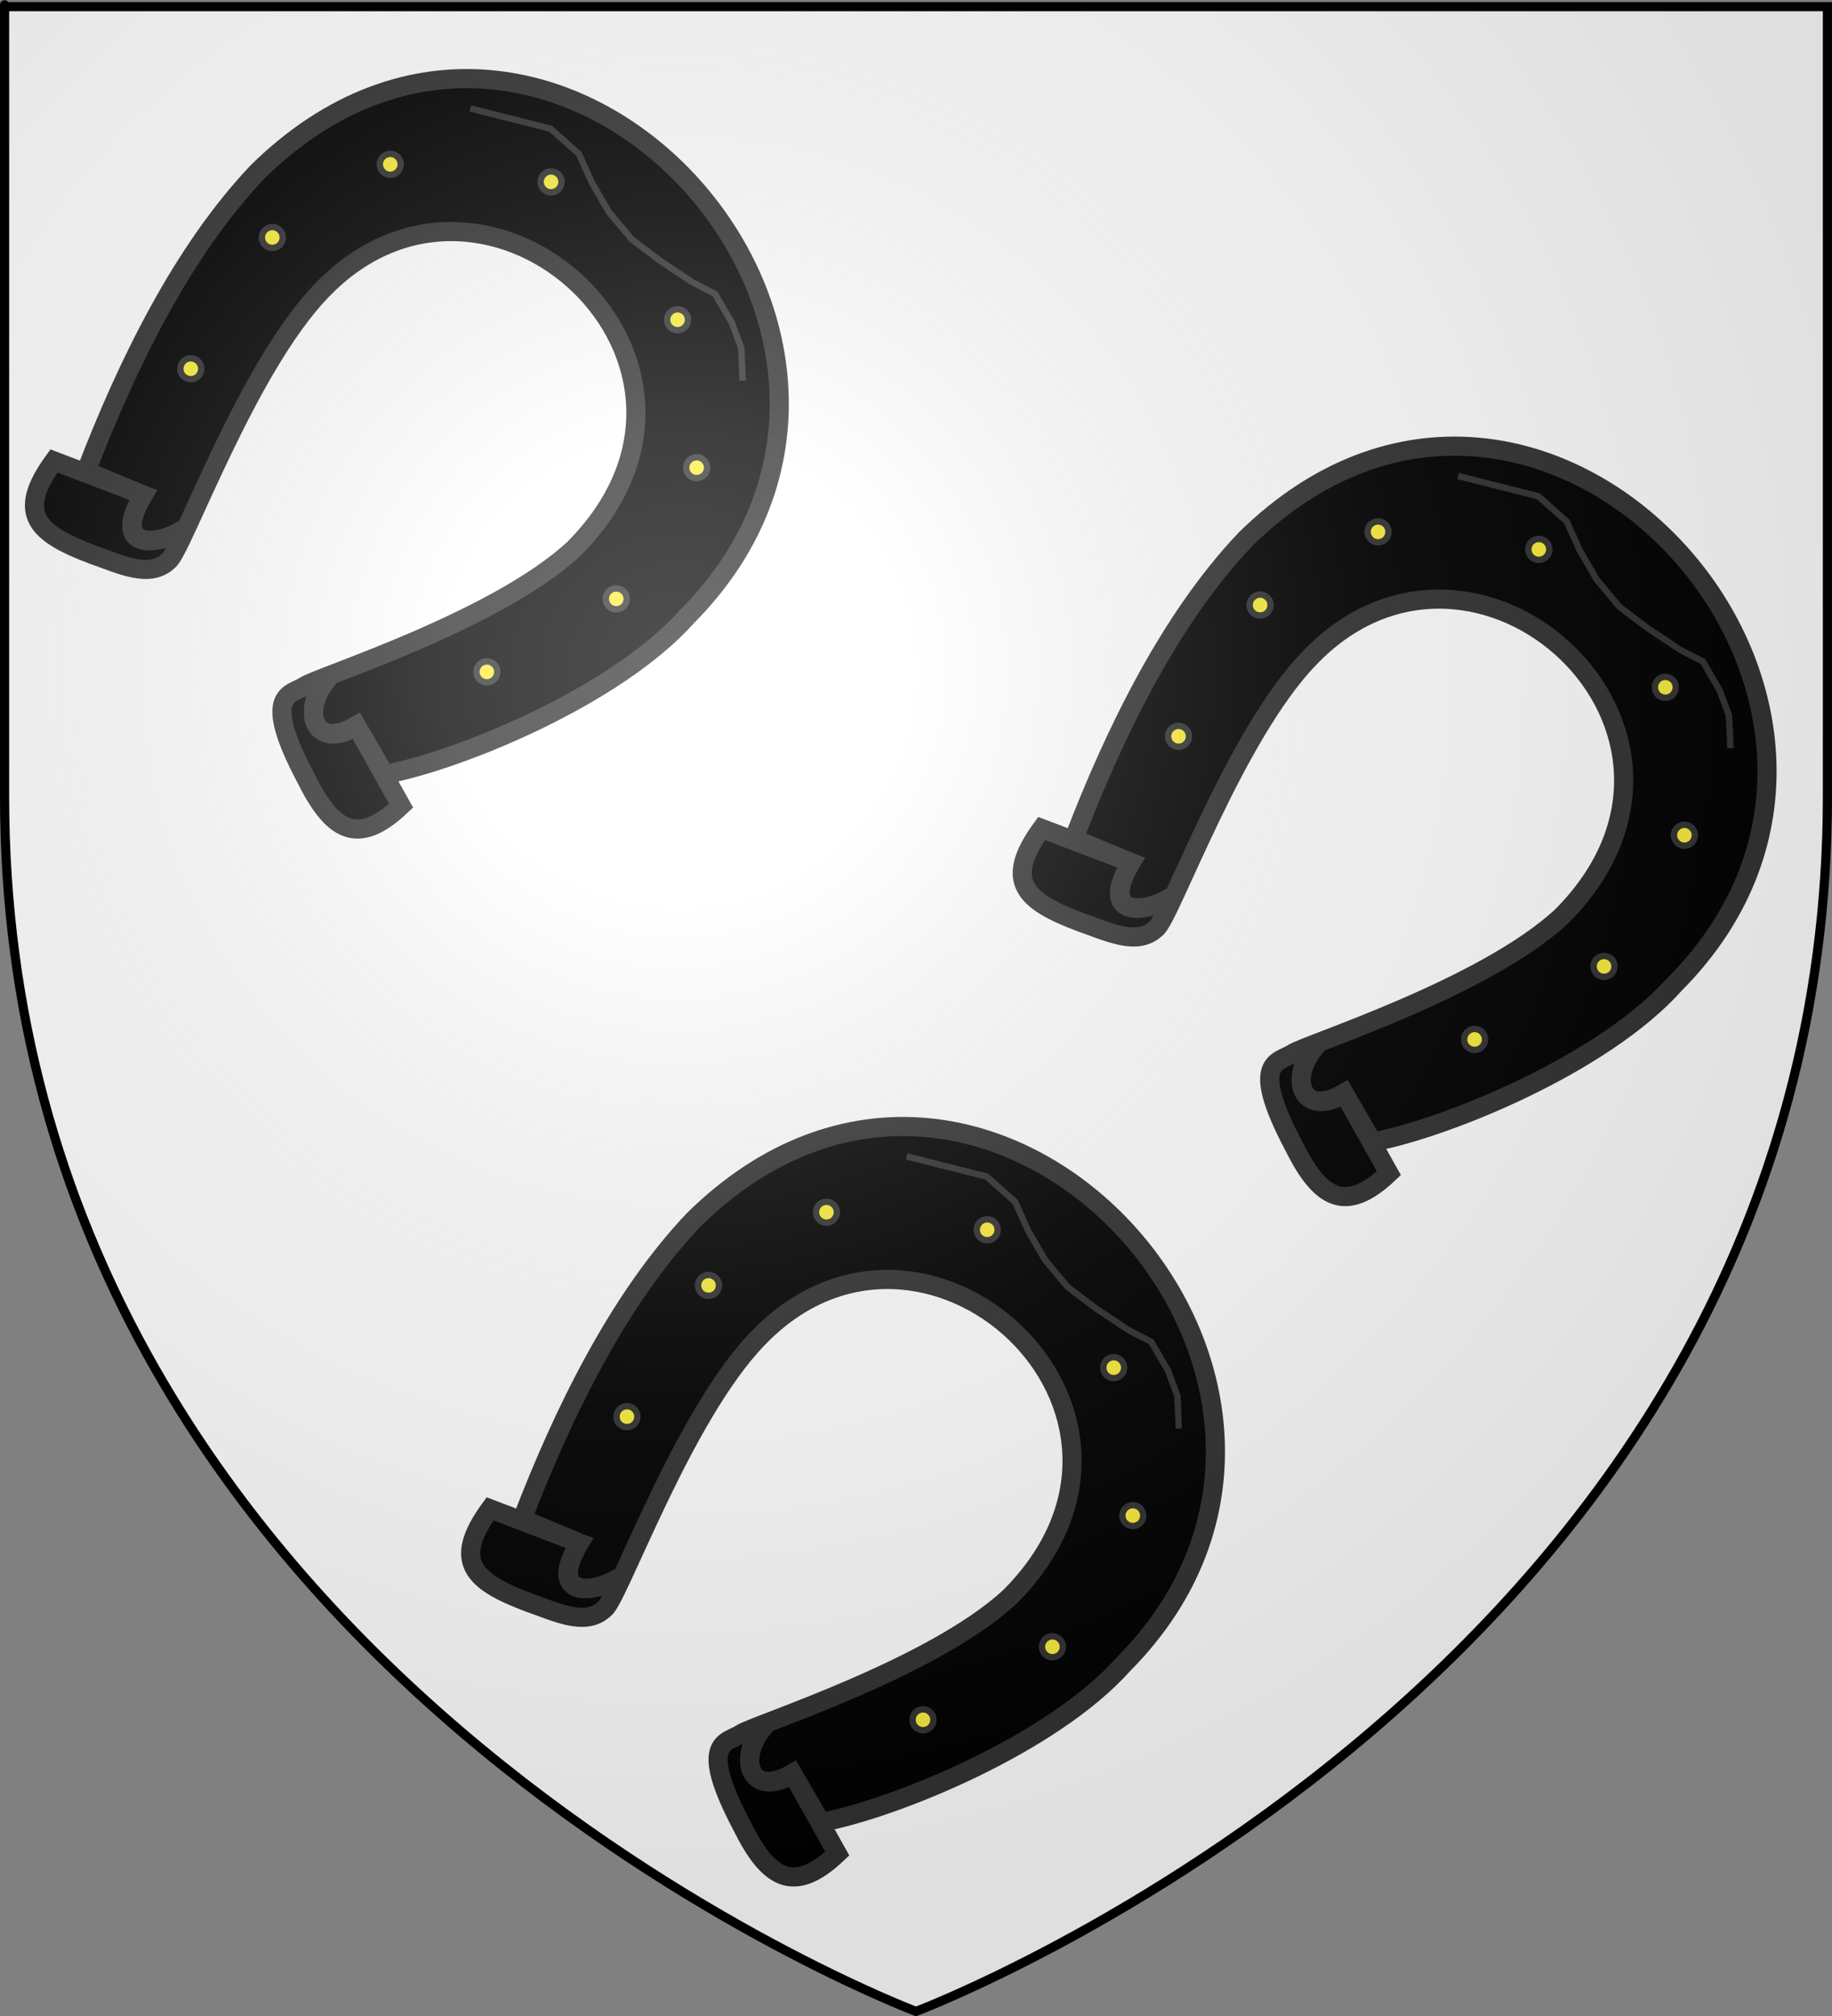 <?xml version="1.0" encoding="UTF-8" standalone="no"?>
<svg
   xmlns:dc="http://purl.org/dc/elements/1.1/"
   xmlns:cc="http://creativecommons.org/ns#"
   xmlns:rdf="http://www.w3.org/1999/02/22-rdf-syntax-ns#"
   xmlns:svg="http://www.w3.org/2000/svg"
   xmlns="http://www.w3.org/2000/svg"
   xmlns:xlink="http://www.w3.org/1999/xlink"
   xmlns:sodipodi="http://sodipodi.sourceforge.net/DTD/sodipodi-0.dtd"
   xmlns:inkscape="http://www.inkscape.org/namespaces/inkscape"
   height="660"
   width="600"
   version="1.0"
   id="svg2"
   sodipodi:version="0.32"
   inkscape:version="0.46"
   sodipodi:docname="Blason ville be Bertrix (Luxembourg).svg"
   sodipodi:docbase="E:\Mes documents\Mes images\Héraldique\Réalisations\Communes\14 - Calvados"
   inkscape:export-filename="/Users/olivier/Desktop/Blason Rouge/Blason_Vide_3D.png"
   inkscape:export-xdpi="144"
   inkscape:export-ydpi="144"
   inkscape:output_extension="org.inkscape.output.svg.inkscape">
  <rect width="100%" height="100%" fill="#808080" stroke="none"/>
  <sodipodi:namedview
     inkscape:window-height="850"
     inkscape:window-width="1600"
     inkscape:pageshadow="2"
     inkscape:pageopacity="0.0"
     guidetolerance="10.0"
     gridtolerance="10.0"
     objecttolerance="10.0"
     borderopacity="1.0"
     bordercolor="#666666"
     pagecolor="#ffffff"
     id="base"
     showgrid="false"
     height="660px"
     inkscape:zoom="0.97424201"
     inkscape:cx="300"
     inkscape:cy="329.99986"
     inkscape:window-x="-8"
     inkscape:window-y="-8"
     inkscape:current-layer="layer4" />
  <desc
     id="desc4">Flag of Canton of Valais (Wallis)</desc>
  <defs
     id="defs6">
    <linearGradient
       id="linearGradient2893">
      <stop
         style="stop-color:white;stop-opacity:0.314;"
         offset="0"
         id="stop2895" />
      <stop
         id="stop2897"
         offset="0.19"
         style="stop-color:white;stop-opacity:0.251;" />
      <stop
         style="stop-color:#6b6b6b;stop-opacity:0.125;"
         offset="0.6"
         id="stop2901" />
      <stop
         style="stop-color:black;stop-opacity:0.125;"
         offset="1"
         id="stop2899" />
    </linearGradient>
    <radialGradient
       inkscape:collect="always"
       xlink:href="#linearGradient2893"
       id="radialGradient3163"
       gradientUnits="userSpaceOnUse"
       gradientTransform="matrix(1.353,0,0,1.349,-77.629,-85.747)"
       cx="221.445"
       cy="226.331"
       fx="221.445"
       fy="226.331"
       r="300" />
  </defs>
  <g
     inkscape:groupmode="layer"
     id="layer3"
     inkscape:label="Fond écu"
     style="display:inline">
    <path
       id="path2855"
       style="fill:#ffffff;fill-opacity:1;fill-rule:evenodd;stroke:#000000;stroke-width:1.25;stroke-linecap:butt;stroke-linejoin:miter;stroke-opacity:1;stroke-miterlimit:4;stroke-dasharray:none"
       d="M 300,658.5 C 300,658.5 598.5,546.18 598.5,260.728 C 598.5,-24.723 598.5,2.176 598.5,2.176 L 1.5,2.176 L 1.5,260.728 C 1.5,546.18 300,658.5 300,658.5 z "
       sodipodi:nodetypes="cccccc" />
  </g>
  <g
     inkscape:groupmode="layer"
     id="layer4"
     inkscape:label="Meubles">
    <g
       id="g2475"
       transform="matrix(1.08,1.11,-1.11,1.08,155.345,-17.175)"
       style="fill:#000000;fill-opacity:1;stroke:#313131;stroke-opacity:1">
      <g
         transform="translate(-232.561,-15.059)"
         style="display:inline;fill:#000000;fill-opacity:1;stroke:#313131;stroke-opacity:1"
         inkscape:label="Fond écu"
         id="g2477">
        <g
           id="g77107"
           style="fill:#000000;fill-opacity:1;stroke:#313131;stroke-opacity:1">
          <path
             sodipodi:nodetypes="ccccccccccccccccccccc"
             id="polygon16360"
             d="M 321.533,144.553 C 322.227,153.961 330.791,157.872 333.193,147.662 L 344.649,150.527 C 353.481,137.225 366.885,104.036 365.285,81.436 C 363.892,-2.039 234.128,-6.497 234.585,80.938 C 235.478,104.007 244.529,129.193 254.653,151.111 L 266.683,145.942 C 270.071,158.487 276.277,151.893 277.755,145.067 C 277.896,145.999 278.085,146.291 277.777,145.376 C 276.006,152.408 269.931,158.474 266.683,145.942 L 248.345,154.462 C 250.693,168.146 256.926,167.739 268.406,162.324 C 273.831,159.598 280.309,157.367 280.365,151.841 C 280.942,148.351 262.698,111.626 262.023,88.793 C 260.168,38.047 337.499,33.25 338.344,88.627 C 337.798,111.116 319.947,146.427 319.424,149.634 C 318.819,153.003 313.791,157.243 333.621,163.047 C 345.107,166.744 351.616,165.597 351.782,152.655 L 333.027,147.662 C 330.463,157.956 322.479,153.822 321.75,144.95 L 321.533,144.553 z"
             style="opacity:1;fill:#000000;fill-opacity:1;stroke:#313131;stroke-width:4.046;stroke-miterlimit:4;stroke-opacity:1" />
          <polyline
             transform="matrix(3.301,0,0,3.301,177.873,-276.761)"
             points="23.777,95.771 26.035,94.381 28.292,92.992        30.723,92.819 32.633,93.514 34.716,94.034 36.974,94.208 39.232,93.861 41.663,93.34 43.226,92.819 45.31,93.34        46.873,94.034 48.435,95.423      "
             id="polyline16362"
             style="opacity:1;fill:#000000;fill-opacity:1;stroke:#313131;stroke-width:0.409;stroke-miterlimit:4;stroke-dasharray:none;stroke-opacity:1" />
          <circle
             transform="matrix(3.301,0,0,3.301,177.873,-276.761)"
             cx="23.233"
             cy="120.232"
             r="0.671"
             id="circle16364"
             sodipodi:cx="23.233"
             sodipodi:cy="120.232"
             sodipodi:rx="0.671"
             sodipodi:ry="0.671"
             style="opacity:1;fill:#fcef3c;fill-opacity:1;stroke:#313131;stroke-width:0.409;stroke-miterlimit:4;stroke-dasharray:none;stroke-opacity:1" />
          <circle
             transform="matrix(3.301,0,0,3.301,177.873,-276.761)"
             cx="20.852"
             cy="110.626"
             r="0.671"
             id="circle16366"
             sodipodi:cx="20.851999"
             sodipodi:cy="110.626"
             sodipodi:rx="0.671"
             sodipodi:ry="0.671"
             style="opacity:1;fill:#fcef3c;fill-opacity:1;stroke:#313131;stroke-width:0.409;stroke-miterlimit:4;stroke-dasharray:none;stroke-opacity:1" />
          <circle
             transform="matrix(3.301,0,0,3.301,177.873,-276.761)"
             cx="22.762"
             cy="101.944"
             r="0.671"
             id="circle16368"
             sodipodi:cx="22.761999"
             sodipodi:cy="101.944"
             sodipodi:rx="0.671"
             sodipodi:ry="0.671"
             style="opacity:1;fill:#fcef3c;fill-opacity:1;stroke:#313131;stroke-width:0.409;stroke-miterlimit:4;stroke-dasharray:none;stroke-opacity:1" />
          <circle
             transform="matrix(3.301,0,0,3.301,177.873,-276.761)"
             cx="30.75"
             cy="95.345"
             r="0.671"
             id="circle16370"
             sodipodi:cx="30.75"
             sodipodi:cy="95.345001"
             sodipodi:rx="0.671"
             sodipodi:ry="0.671"
             style="opacity:1;fill:#fcef3c;fill-opacity:1;stroke:#313131;stroke-width:0.409;stroke-miterlimit:4;stroke-dasharray:none;stroke-opacity:1" />
          <circle
             transform="matrix(3.301,0,0,3.301,177.873,-276.761)"
             cx="42.731"
             cy="95.693"
             r="0.671"
             id="circle16372"
             sodipodi:cx="42.730999"
             sodipodi:cy="95.693001"
             sodipodi:rx="0.671"
             sodipodi:ry="0.671"
             style="opacity:1;fill:#fcef3c;fill-opacity:1;stroke:#313131;stroke-width:0.409;stroke-miterlimit:4;stroke-dasharray:none;stroke-opacity:1" />
          <circle
             transform="matrix(3.301,0,0,3.301,177.873,-276.761)"
             cx="50.373"
             cy="101.423"
             r="0.671"
             id="circle16374"
             sodipodi:cx="50.373001"
             sodipodi:cy="101.423"
             sodipodi:rx="0.671"
             sodipodi:ry="0.671"
             style="opacity:1;fill:#fcef3c;fill-opacity:1;stroke:#313131;stroke-width:0.409;stroke-miterlimit:4;stroke-dasharray:none;stroke-opacity:1" />
          <circle
             transform="matrix(3.301,0,0,3.301,177.873,-276.761)"
             cx="52.803"
             cy="110.973"
             r="0.671"
             id="circle16376"
             sodipodi:cx="52.803001"
             sodipodi:cy="110.973"
             sodipodi:rx="0.671"
             sodipodi:ry="0.671"
             style="opacity:1;fill:#fcef3c;fill-opacity:1;stroke:#313131;stroke-width:0.409;stroke-miterlimit:4;stroke-dasharray:none;stroke-opacity:1" />
          <circle
             transform="matrix(3.301,0,0,3.301,177.873,-276.761)"
             cx="50.372"
             cy="120.177"
             r="0.671"
             id="circle16378"
             sodipodi:cx="50.372002"
             sodipodi:cy="120.177"
             sodipodi:rx="0.671"
             sodipodi:ry="0.671"
             style="opacity:1;fill:#fcef3c;fill-opacity:1;stroke:#313131;stroke-width:0.409;stroke-miterlimit:4;stroke-dasharray:none;stroke-opacity:1" />
        </g>
      </g>
      <g
         transform="translate(-232.561,-15.059)"
         style="display:inline;fill:#000000;fill-opacity:1;stroke:#313131;stroke-opacity:1"
         inkscape:label="Meubles"
         id="g2490" />
      <g
         transform="translate(-232.561,-15.059)"
         inkscape:label="Reflet final"
         id="g2492"
         style="fill:#000000;fill-opacity:1;stroke:#313131;stroke-opacity:1" />
      <g
         transform="translate(-232.561,-15.059)"
         inkscape:label="Contour final"
         id="g2494"
         style="fill:#000000;fill-opacity:1;stroke:#313131;stroke-opacity:1" />
    </g>
    <g
       id="g3330"
       transform="matrix(1.08,1.11,-1.11,1.08,478.851,103.153)"
       style="fill:#000000;fill-opacity:1;stroke:#313131;stroke-opacity:1">
      <g
         transform="translate(-232.561,-15.059)"
         style="fill:#000000;fill-opacity:1;stroke:#313131;stroke-opacity:1;display:inline"
         inkscape:label="Fond écu"
         id="g3332">
        <g
           id="g3334"
           style="fill:#000000;fill-opacity:1;stroke:#313131;stroke-opacity:1">
          <path
             sodipodi:nodetypes="ccccccccccccccccccccc"
             id="path3336"
             d="M 321.533,144.553 C 322.227,153.961 330.791,157.872 333.193,147.662 L 344.649,150.527 C 353.481,137.225 366.885,104.036 365.285,81.436 C 363.892,-2.039 234.128,-6.497 234.585,80.938 C 235.478,104.007 244.529,129.193 254.653,151.111 L 266.683,145.942 C 270.071,158.487 276.277,151.893 277.755,145.067 C 277.896,145.999 278.085,146.291 277.777,145.376 C 276.006,152.408 269.931,158.474 266.683,145.942 L 248.345,154.462 C 250.693,168.146 256.926,167.739 268.406,162.324 C 273.831,159.598 280.309,157.367 280.365,151.841 C 280.942,148.351 262.698,111.626 262.023,88.793 C 260.168,38.047 337.499,33.25 338.344,88.627 C 337.798,111.116 319.947,146.427 319.424,149.634 C 318.819,153.003 313.791,157.243 333.621,163.047 C 345.107,166.744 351.616,165.597 351.782,152.655 L 333.027,147.662 C 330.463,157.956 322.479,153.822 321.75,144.95 L 321.533,144.553 z"
             style="opacity:1;fill:#000000;fill-opacity:1;stroke:#313131;stroke-width:4.046;stroke-miterlimit:4;stroke-opacity:1" />
          <polyline
             transform="matrix(3.301,0,0,3.301,177.873,-276.761)"
             points="23.777,95.771 26.035,94.381 28.292,92.992        30.723,92.819 32.633,93.514 34.716,94.034 36.974,94.208 39.232,93.861 41.663,93.34 43.226,92.819 45.31,93.34        46.873,94.034 48.435,95.423      "
             id="polyline3338"
             style="opacity:1;fill:#000000;fill-opacity:1;stroke:#313131;stroke-width:0.409;stroke-miterlimit:4;stroke-dasharray:none;stroke-opacity:1" />
          <circle
             transform="matrix(3.301,0,0,3.301,177.873,-276.761)"
             cx="23.233"
             cy="120.232"
             r="0.671"
             id="circle3340"
             sodipodi:cx="23.233"
             sodipodi:cy="120.232"
             sodipodi:rx="0.671"
             sodipodi:ry="0.671"
             style="opacity:1;fill:#fcef3c;fill-opacity:1;stroke:#313131;stroke-width:0.409;stroke-miterlimit:4;stroke-dasharray:none;stroke-opacity:1" />
          <circle
             transform="matrix(3.301,0,0,3.301,177.873,-276.761)"
             cx="20.852"
             cy="110.626"
             r="0.671"
             id="circle3342"
             sodipodi:cx="20.851999"
             sodipodi:cy="110.626"
             sodipodi:rx="0.671"
             sodipodi:ry="0.671"
             style="opacity:1;fill:#fcef3c;fill-opacity:1;stroke:#313131;stroke-width:0.409;stroke-miterlimit:4;stroke-dasharray:none;stroke-opacity:1" />
          <circle
             transform="matrix(3.301,0,0,3.301,177.873,-276.761)"
             cx="22.762"
             cy="101.944"
             r="0.671"
             id="circle3344"
             sodipodi:cx="22.761999"
             sodipodi:cy="101.944"
             sodipodi:rx="0.671"
             sodipodi:ry="0.671"
             style="opacity:1;fill:#fcef3c;fill-opacity:1;stroke:#313131;stroke-width:0.409;stroke-miterlimit:4;stroke-dasharray:none;stroke-opacity:1" />
          <circle
             transform="matrix(3.301,0,0,3.301,177.873,-276.761)"
             cx="30.75"
             cy="95.345"
             r="0.671"
             id="circle3346"
             sodipodi:cx="30.75"
             sodipodi:cy="95.345001"
             sodipodi:rx="0.671"
             sodipodi:ry="0.671"
             style="opacity:1;fill:#fcef3c;fill-opacity:1;stroke:#313131;stroke-width:0.409;stroke-miterlimit:4;stroke-dasharray:none;stroke-opacity:1" />
          <circle
             transform="matrix(3.301,0,0,3.301,177.873,-276.761)"
             cx="42.731"
             cy="95.693"
             r="0.671"
             id="circle3348"
             sodipodi:cx="42.730999"
             sodipodi:cy="95.693001"
             sodipodi:rx="0.671"
             sodipodi:ry="0.671"
             style="opacity:1;fill:#fcef3c;fill-opacity:1;stroke:#313131;stroke-width:0.409;stroke-miterlimit:4;stroke-dasharray:none;stroke-opacity:1" />
          <circle
             transform="matrix(3.301,0,0,3.301,177.873,-276.761)"
             cx="50.373"
             cy="101.423"
             r="0.671"
             id="circle3350"
             sodipodi:cx="50.373001"
             sodipodi:cy="101.423"
             sodipodi:rx="0.671"
             sodipodi:ry="0.671"
             style="opacity:1;fill:#fcef3c;fill-opacity:1;stroke:#313131;stroke-width:0.409;stroke-miterlimit:4;stroke-dasharray:none;stroke-opacity:1" />
          <circle
             transform="matrix(3.301,0,0,3.301,177.873,-276.761)"
             cx="52.803"
             cy="110.973"
             r="0.671"
             id="circle3352"
             sodipodi:cx="52.803001"
             sodipodi:cy="110.973"
             sodipodi:rx="0.671"
             sodipodi:ry="0.671"
             style="opacity:1;fill:#fcef3c;fill-opacity:1;stroke:#313131;stroke-width:0.409;stroke-miterlimit:4;stroke-dasharray:none;stroke-opacity:1" />
          <circle
             transform="matrix(3.301,0,0,3.301,177.873,-276.761)"
             cx="50.372"
             cy="120.177"
             r="0.671"
             id="circle3354"
             sodipodi:cx="50.372002"
             sodipodi:cy="120.177"
             sodipodi:rx="0.671"
             sodipodi:ry="0.671"
             style="opacity:1;fill:#fcef3c;fill-opacity:1;stroke:#313131;stroke-width:0.409;stroke-miterlimit:4;stroke-dasharray:none;stroke-opacity:1" />
        </g>
      </g>
      <g
         transform="translate(-232.561,-15.059)"
         style="fill:#000000;fill-opacity:1;stroke:#313131;stroke-opacity:1;display:inline"
         inkscape:label="Meubles"
         id="g3356" />
      <g
         transform="translate(-232.561,-15.059)"
         inkscape:label="Reflet final"
         id="g3358"
         style="fill:#000000;fill-opacity:1;stroke:#313131;stroke-opacity:1" />
      <g
         transform="translate(-232.561,-15.059)"
         inkscape:label="Contour final"
         id="g3360"
         style="fill:#000000;fill-opacity:1;stroke:#313131;stroke-opacity:1" />
    </g>
    <g
       id="g3362"
       transform="matrix(1.08,1.11,-1.11,1.08,298.197,325.89)"
       style="fill:#000000;fill-opacity:1;stroke:#313131;stroke-opacity:1">
      <g
         transform="translate(-232.561,-15.059)"
         style="fill:#000000;fill-opacity:1;stroke:#313131;stroke-opacity:1;display:inline"
         inkscape:label="Fond écu"
         id="g3364">
        <g
           id="g3366"
           style="fill:#000000;fill-opacity:1;stroke:#313131;stroke-opacity:1">
          <path
             sodipodi:nodetypes="ccccccccccccccccccccc"
             id="path3368"
             d="M 321.533,144.553 C 322.227,153.961 330.791,157.872 333.193,147.662 L 344.649,150.527 C 353.481,137.225 366.885,104.036 365.285,81.436 C 363.892,-2.039 234.128,-6.497 234.585,80.938 C 235.478,104.007 244.529,129.193 254.653,151.111 L 266.683,145.942 C 270.071,158.487 276.277,151.893 277.755,145.067 C 277.896,145.999 278.085,146.291 277.777,145.376 C 276.006,152.408 269.931,158.474 266.683,145.942 L 248.345,154.462 C 250.693,168.146 256.926,167.739 268.406,162.324 C 273.831,159.598 280.309,157.367 280.365,151.841 C 280.942,148.351 262.698,111.626 262.023,88.793 C 260.168,38.047 337.499,33.25 338.344,88.627 C 337.798,111.116 319.947,146.427 319.424,149.634 C 318.819,153.003 313.791,157.243 333.621,163.047 C 345.107,166.744 351.616,165.597 351.782,152.655 L 333.027,147.662 C 330.463,157.956 322.479,153.822 321.75,144.95 L 321.533,144.553 z"
             style="opacity:1;fill:#000000;fill-opacity:1;stroke:#313131;stroke-width:4.046;stroke-miterlimit:4;stroke-opacity:1" />
          <polyline
             transform="matrix(3.301,0,0,3.301,177.873,-276.761)"
             points="23.777,95.771 26.035,94.381 28.292,92.992        30.723,92.819 32.633,93.514 34.716,94.034 36.974,94.208 39.232,93.861 41.663,93.34 43.226,92.819 45.31,93.34        46.873,94.034 48.435,95.423      "
             id="polyline3370"
             style="opacity:1;fill:#000000;fill-opacity:1;stroke:#313131;stroke-width:0.409;stroke-miterlimit:4;stroke-dasharray:none;stroke-opacity:1" />
          <circle
             transform="matrix(3.301,0,0,3.301,177.873,-276.761)"
             cx="23.233"
             cy="120.232"
             r="0.671"
             id="circle3372"
             sodipodi:cx="23.233"
             sodipodi:cy="120.232"
             sodipodi:rx="0.671"
             sodipodi:ry="0.671"
             style="opacity:1;fill:#fcef3c;fill-opacity:1;stroke:#313131;stroke-width:0.409;stroke-miterlimit:4;stroke-dasharray:none;stroke-opacity:1" />
          <circle
             transform="matrix(3.301,0,0,3.301,177.873,-276.761)"
             cx="20.852"
             cy="110.626"
             r="0.671"
             id="circle3374"
             sodipodi:cx="20.851999"
             sodipodi:cy="110.626"
             sodipodi:rx="0.671"
             sodipodi:ry="0.671"
             style="opacity:1;fill:#fcef3c;fill-opacity:1;stroke:#313131;stroke-width:0.409;stroke-miterlimit:4;stroke-dasharray:none;stroke-opacity:1" />
          <circle
             transform="matrix(3.301,0,0,3.301,177.873,-276.761)"
             cx="22.762"
             cy="101.944"
             r="0.671"
             id="circle3376"
             sodipodi:cx="22.761999"
             sodipodi:cy="101.944"
             sodipodi:rx="0.671"
             sodipodi:ry="0.671"
             style="opacity:1;fill:#fcef3c;fill-opacity:1;stroke:#313131;stroke-width:0.409;stroke-miterlimit:4;stroke-dasharray:none;stroke-opacity:1" />
          <circle
             transform="matrix(3.301,0,0,3.301,177.873,-276.761)"
             cx="30.75"
             cy="95.345"
             r="0.671"
             id="circle3378"
             sodipodi:cx="30.75"
             sodipodi:cy="95.345001"
             sodipodi:rx="0.671"
             sodipodi:ry="0.671"
             style="opacity:1;fill:#fcef3c;fill-opacity:1;stroke:#313131;stroke-width:0.409;stroke-miterlimit:4;stroke-dasharray:none;stroke-opacity:1" />
          <circle
             transform="matrix(3.301,0,0,3.301,177.873,-276.761)"
             cx="42.731"
             cy="95.693"
             r="0.671"
             id="circle3380"
             sodipodi:cx="42.730999"
             sodipodi:cy="95.693001"
             sodipodi:rx="0.671"
             sodipodi:ry="0.671"
             style="opacity:1;fill:#fcef3c;fill-opacity:1;stroke:#313131;stroke-width:0.409;stroke-miterlimit:4;stroke-dasharray:none;stroke-opacity:1" />
          <circle
             transform="matrix(3.301,0,0,3.301,177.873,-276.761)"
             cx="50.373"
             cy="101.423"
             r="0.671"
             id="circle3382"
             sodipodi:cx="50.373001"
             sodipodi:cy="101.423"
             sodipodi:rx="0.671"
             sodipodi:ry="0.671"
             style="opacity:1;fill:#fcef3c;fill-opacity:1;stroke:#313131;stroke-width:0.409;stroke-miterlimit:4;stroke-dasharray:none;stroke-opacity:1" />
          <circle
             transform="matrix(3.301,0,0,3.301,177.873,-276.761)"
             cx="52.803"
             cy="110.973"
             r="0.671"
             id="circle3384"
             sodipodi:cx="52.803001"
             sodipodi:cy="110.973"
             sodipodi:rx="0.671"
             sodipodi:ry="0.671"
             style="opacity:1;fill:#fcef3c;fill-opacity:1;stroke:#313131;stroke-width:0.409;stroke-miterlimit:4;stroke-dasharray:none;stroke-opacity:1" />
          <circle
             transform="matrix(3.301,0,0,3.301,177.873,-276.761)"
             cx="50.372"
             cy="120.177"
             r="0.671"
             id="circle3386"
             sodipodi:cx="50.372002"
             sodipodi:cy="120.177"
             sodipodi:rx="0.671"
             sodipodi:ry="0.671"
             style="opacity:1;fill:#fcef3c;fill-opacity:1;stroke:#313131;stroke-width:0.409;stroke-miterlimit:4;stroke-dasharray:none;stroke-opacity:1" />
        </g>
      </g>
      <g
         transform="translate(-232.561,-15.059)"
         style="fill:#000000;fill-opacity:1;stroke:#313131;stroke-opacity:1;display:inline"
         inkscape:label="Meubles"
         id="g3388" />
      <g
         transform="translate(-232.561,-15.059)"
         inkscape:label="Reflet final"
         id="g3390"
         style="fill:#000000;fill-opacity:1;stroke:#313131;stroke-opacity:1" />
      <g
         transform="translate(-232.561,-15.059)"
         inkscape:label="Contour final"
         id="g3392"
         style="fill:#000000;fill-opacity:1;stroke:#313131;stroke-opacity:1" />
    </g>
  </g>
  <g
     inkscape:groupmode="layer"
     id="layer2"
     inkscape:label="Reflet final"
     sodipodi:insensitive="true">
    <path
       sodipodi:nodetypes="cccccc"
       d="M 300,658.5 C 300,658.5 598.5,546.18 598.5,260.728 C 598.5,-24.723 598.5,2.176 598.5,2.176 L 1.5,2.176 L 1.5,260.728 C 1.5,546.18 300,658.5 300,658.5 z"
       style="opacity:1;fill:url(#radialGradient3163);fill-opacity:1;fill-rule:evenodd;stroke:none;stroke-width:1px;stroke-linecap:butt;stroke-linejoin:miter;stroke-opacity:1"
       id="path2875"
       inkscape:export-xdpi="144"
       inkscape:export-ydpi="144" />
  </g>
  <g
     inkscape:groupmode="layer"
     id="layer1"
     inkscape:label="Contour final">
    <path
       sodipodi:nodetypes="cccccc"
       d="M 300,658.5 C 300,658.5 1.5,546.18 1.5,260.728 C 1.5,-24.723 1.5,2.176 1.5,2.176 L 598.5,2.176 L 598.5,260.728 C 598.5,546.18 300,658.5 300,658.5 z"
       style="opacity:1;fill:none;fill-opacity:1;fill-rule:evenodd;stroke:#000000;stroke-width:3;stroke-linecap:butt;stroke-linejoin:miter;stroke-miterlimit:4;stroke-dasharray:none;stroke-opacity:1"
       id="path1411"
       inkscape:export-xdpi="144"
       inkscape:export-ydpi="144" />
  </g>
</svg>
